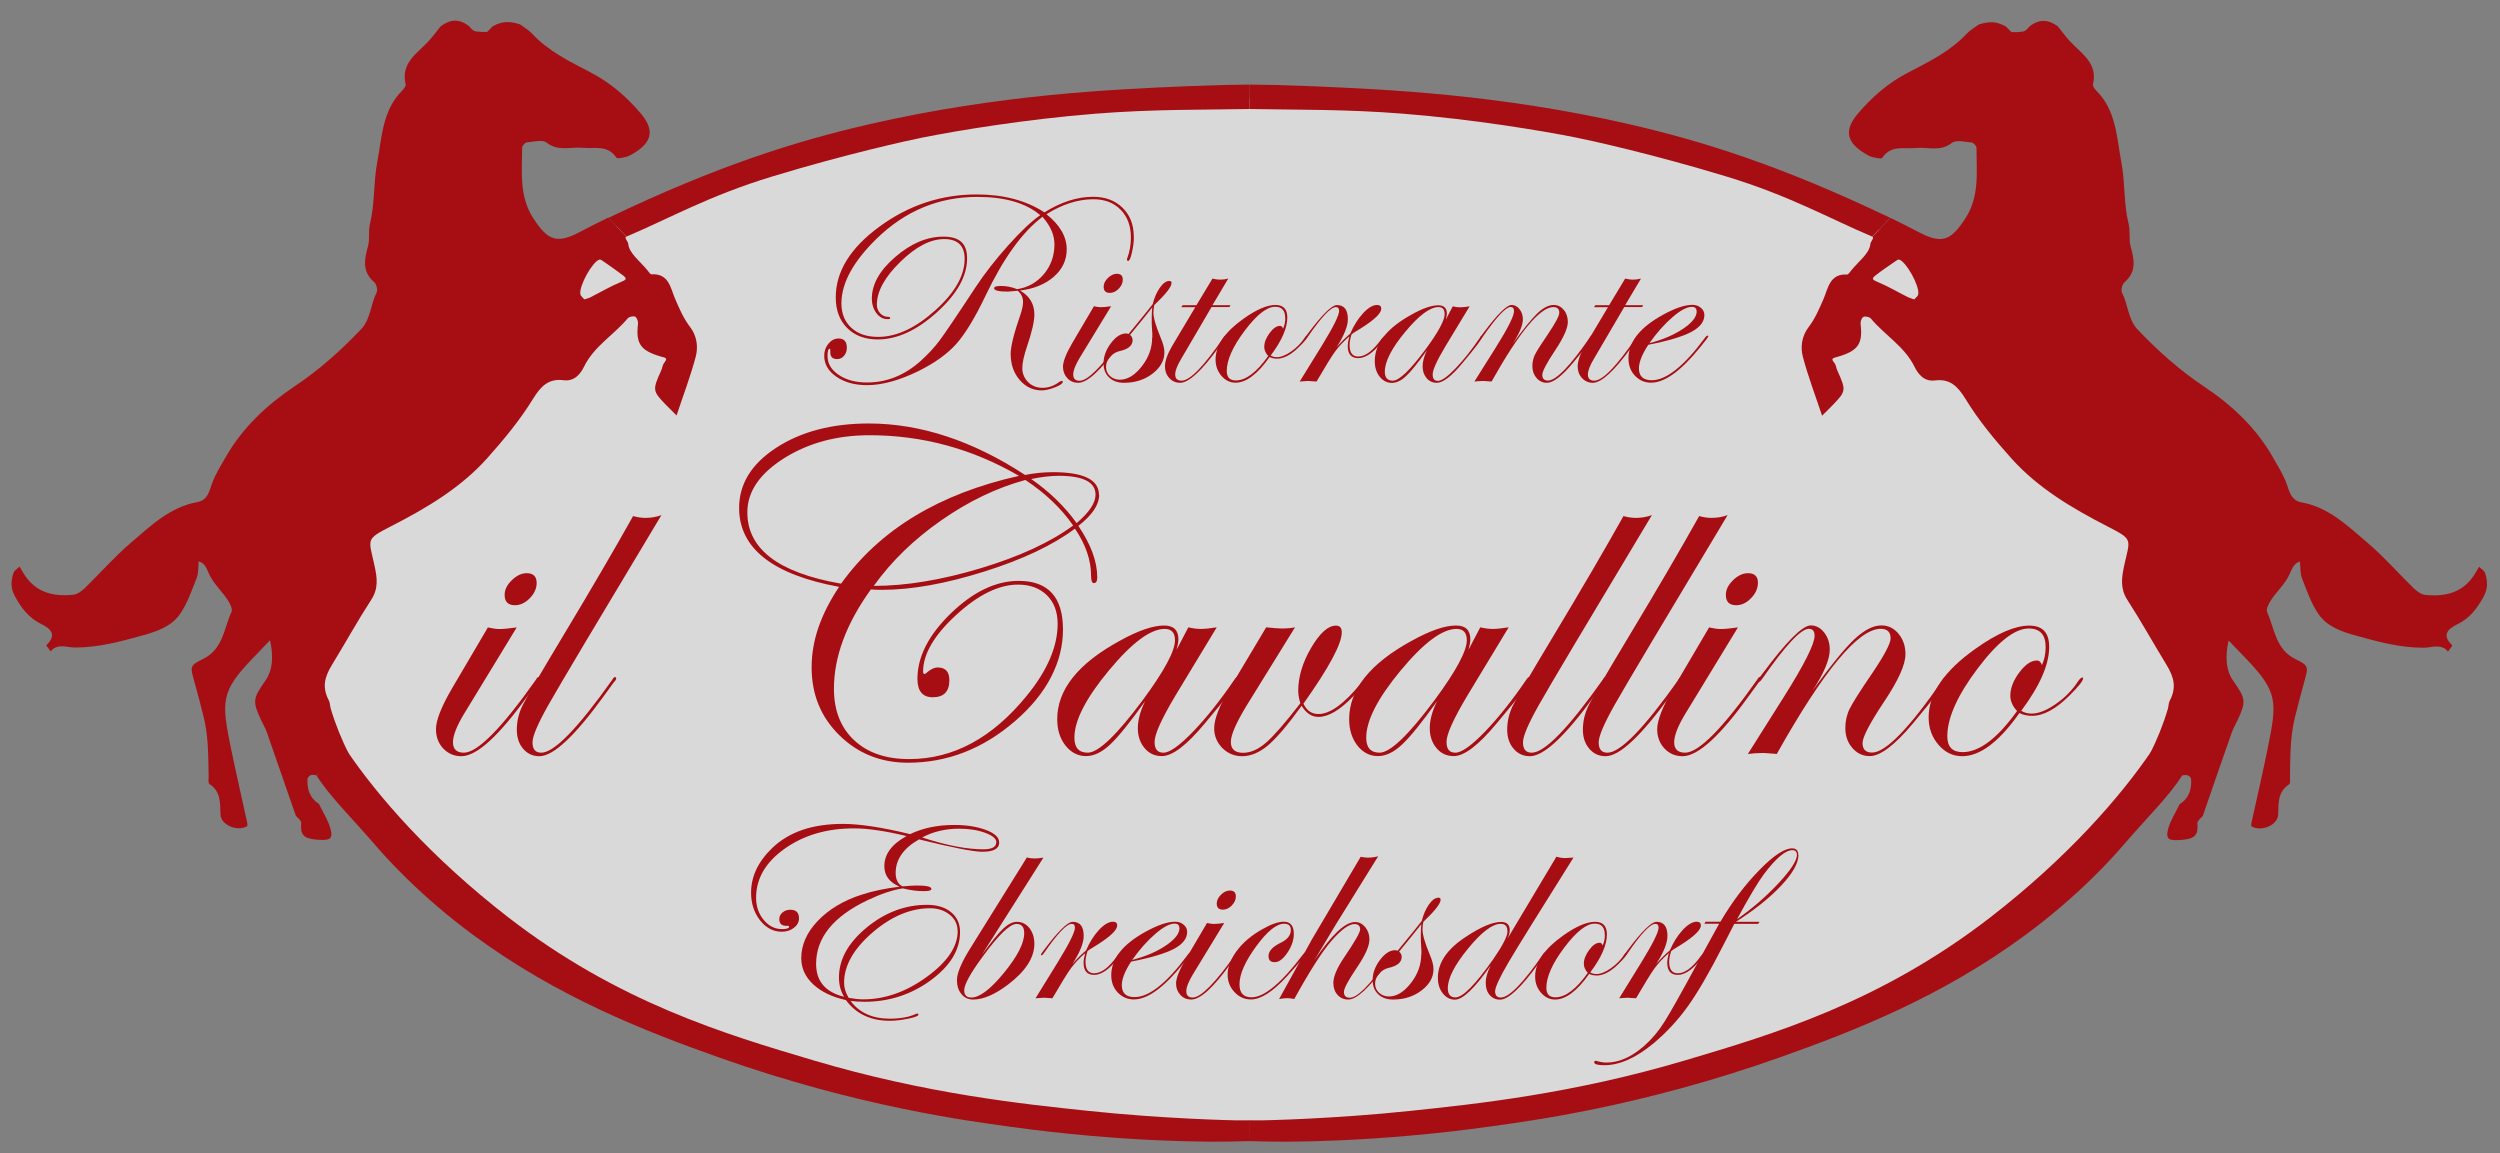 <?xml version="1.0" encoding="UTF-8"?><svg xmlns="http://www.w3.org/2000/svg" viewBox="0 0 234.13 108"><rect x="0" y="0" width="234.13" height="108" fill="#808080" stroke="none"/><defs><style>.cls-1{fill:#fff;opacity:.7;}.cls-2{fill:#a60e13;}</style></defs><g id="Background"><ellipse class="cls-1" cx="116.55" cy="57.64" rx="89.23" ry="48.45"/></g><g id="Ebene_2"><g><path class="cls-2" d="M117,10.22v-2.3c-1.57,.01-3.28,.05-6,.16-6.69,.29-17.36,.74-29.66,3.57-6.67,1.54-14.04,3.81-24.36,8.75l1.68,1.76c4.03-1.7,7.72-3.83,13.69-5.64,7.02-2.13,12.72-3.37,14.06-3.64,3.21-.64,9.61-1.71,16.16-2.23,5.34-.43,10.18-.36,14.43-.44"/><path class="cls-2" d="M117,106.87c-.25,.01-.53,0-.98,.02-2.26,.08-10.89,.12-21.79-1.42-3.3-.47-13.74-1.78-26.82-6.41-7.3-2.58-15.25-5.75-22.96-11.4-5.16-3.78-8.44-7.5-9.3-8.51-2.27-2.63-4.36-4.66-5.52-6.55l2.86-2.29c2.86,4.22,7.8,9.94,15.11,15.6,10.31,7.97,20.31,10.94,28.6,13.4,10.54,3.13,19.56,4.08,25.66,4.72,7.26,.77,13.79,.89,13.79,.89,.58,0,1.05,0,1.37,0v1.94Z"/><path class="cls-2" d="M32.67,70.63c.03,.06,.02,.03,.05,.09m-3.1,1.89s-.35-.08-.5-.02c-.14,.05-.31,.23-.32,.35-.05,.96,.2,1.8,1.07,2.35,.36,.75,.83,1.47,1.06,2.25,.33,1.12-.1,1.19-1.33,1.09-1.21-.1-1.48-.5-1.39-1.56,.02-.22-.33-.46-.51-.69-.91-2.61-1.81-5.22-2.72-7.83-.14-.39-.36-.75-.54-1.14-.8-1.74-.77-1.98,.44-3.71q.94-1.34,.41-3.74c-.61,.64-1.15,1.2-1.69,1.76-2.93,3.06-2.86,4-1.98,8.31,.48,2.33,1.02,4.65,1.52,6.97,.03,.12,.06,.34,0,.37-.88,.54-2.45-.09-2.49-1.08-.05-1.09,.06-2.15-1.03-2.86-.14-.09-.08-.5-.08-.76-.04-1.84-.01-3.65-.46-5.5-.26-1.06-.55-2.14-.84-3.2-.41-1.49-.56-1.61,.74-2.24,1.92-.92,1.98-2.86,2.7-4.43,.13-.28-.16-.83-.39-1.16-.53-.79-1.26-1.46-1.67-2.3-.26-.54-.37-1.07-1.01-1.27-.06,.52,0,1.08-.19,1.55-.46,1.17-.87,2.4-1.58,3.41-.8,1.14-2.18,1.62-3.49,1.98-2.07,.57-4.14,1.14-6.33,1.13-.75,0-1.63-.42-2.28,.36-.14-.2-.43-.55-.4-.58,.99-.95,.46-1.52-.48-1.98-1.14-.56-1.84-1.46-2.45-2.57-.45-.81-.39-1.48-.14-2.23,.08-.23,.37-.39,.56-.58,.11,.19,.22,.38,.33,.56,1.07,1.83,2.77,2.29,4.72,2.07,.38-.04,.79-.35,1.08-.63,1.43-1.39,2.74-2.9,4.25-4.19,1.87-1.6,3.68-3.38,6.27-3.85,.98-.17,1.13-1.07,1.37-1.73,.33-.9,.81-1.65,1.28-2.47,1.6-2.8,3.87-4.91,6.47-6.65,2.3-1.53,4.31-3.34,6.2-5.32,.92-.96,.9-2.34,1.47-3.46,.12-.23-.01-.78-.22-.96-1.14-.98-.94-2.1-.59-3.36,.19-.68,.01-1.4,.2-2.17,.45-1.85,.31-3.84,.67-5.72,.44-2.31,.47-4.8,2.29-6.65,.17-.18,.41-.47,.37-.64-.48-1.99,1.06-2.87,2.13-4.02,.41-.45,.77-.94,1.16-1.42,.88-.65,1.75-.73,2.67,.02,.45,.61,.72,.44,1.13,.52,.18,0,.36,0,.54,0,.18-.18,.36-.36,.54-.54,.88-.47,1.49-.49,2.52-.18,.31,.22,.86,.57,1.11,.84,1.55,1.68,3.56,2.65,5.54,3.68,1.82,.95,3.35,2.27,4.66,3.81,1.35,1.59,1.09,2.73-.7,3.79-.21,.13-.44,.25-.68,.31-.3,.07-.81,.19-.89,.06-.82-1.23-2.05-.81-3.17-.92-1.11-.11-2.27,.37-3.35-.48-.39-.31-1.23-.08-1.86-.03-.17,.02-.44,.32-.44,.49,0,2.26-.31,4.54,1.05,6.63,1.36,2.08,2.18,2.42,4.38,1.26,.87-.46,1.75-.9,2.63-1.33l1.68,1.76c-.19,.15,.17,.46,.2,.71,.07,.87,1.15,1.66,1.8,2.47,.11,.14,.26,.38,.38,.37,1.63-.1,1.78,1.31,2.2,2.28,.4,.94,.79,1.85,1.42,2.67,.62,.81,.76,1.84,.52,2.75-.49,1.85-1.18,3.65-1.8,5.52-.4-.4-.73-.72-1.04-1.04-1.21-1.26-1.22-1.36-.39-3.19,.1-.23,.12-.52,.27-.7,.38-.46,.12-.47-.28-.58-1.95-.56-2.39-1.23-2.17-3.07,.03-.22-.1-.58-.26-.67-.17-.09-.57,0-.7,.15-1.3,1.56-3.16,2.61-4.1,4.54-.3,.61-.86,1.39-1.89,1.26-1.4-.18-2.13,.52-2.88,1.74-1.22,1.99-2.73,3.81-4.29,5.56-2.51,2.8-5.7,4.68-9.02,6.38-2.43,1.25-2.08,1.16-1.54,3.67,.26,1.18,.38,2.16-.3,3.2-1.29,1.99-2.43,4.06-3.66,6.07-.76,1.23-.94,2.17-.31,3.38,.11,.22,.1,.5,.17,.74,.44,1.49,1.02,2.9,1.7,4.26l-3.05,1.98ZM54.73,28.04c.26-.09,.43-.12,.57-.2,.96-.49,1.88-1.03,2.87-1.44,.45-.19,.6-.28,.19-.6-.6-.46-1.23-.89-1.85-1.32-.11-.08-.27-.2-.37-.17-.65,.19-1.91,2.43-1.79,3.24,.03,.19,.27,.35,.38,.49Z"/></g><g><path class="cls-2" d="M117,10.22v-2.3c1.57,.01,3.28,.05,6,.16,6.69,.29,17.36,.74,29.66,3.57,6.67,1.54,14.04,3.81,24.36,8.75l-1.68,1.76c-4.03-1.7-7.72-3.83-13.69-5.64-7.02-2.13-12.72-3.37-14.06-3.64-3.21-.64-9.61-1.71-16.16-2.23-5.34-.43-10.18-.36-14.43-.44"/><path class="cls-2" d="M117,106.87c.25,.01,.53,0,.98,.02,2.26,.08,10.89,.12,21.79-1.42,3.3-.47,13.74-1.78,26.82-6.41,7.3-2.58,15.25-5.75,22.96-11.4,5.16-3.78,8.44-7.5,9.3-8.51,2.27-2.63,4.36-4.66,5.52-6.55l-2.86-2.29c-2.86,4.22-7.8,9.94-15.11,15.6-10.31,7.97-20.31,10.94-28.6,13.4-10.54,3.13-19.56,4.08-25.66,4.72-7.26,.77-13.79,.89-13.79,.89-.58,0-1.05,0-1.37,0v1.94Z"/><path class="cls-2" d="M201.28,70.72c.03-.06,.02-.03,.05-.09m0,0c.68-1.35,1.26-2.77,1.7-4.26,.07-.24,.05-.53,.17-.74,.63-1.21,.44-2.14-.31-3.38-1.23-2.01-2.38-4.09-3.66-6.07-.67-1.04-.55-2.02-.3-3.2,.55-2.51,.9-2.42-1.54-3.67-3.32-1.71-6.51-3.58-9.02-6.38-1.56-1.74-3.08-3.57-4.29-5.56-.75-1.22-1.48-1.92-2.88-1.74-1.03,.13-1.59-.65-1.89-1.26-.94-1.93-2.8-2.98-4.1-4.54-.13-.15-.54-.24-.7-.15-.17,.09-.29,.45-.26,.67,.22,1.84-.22,2.51-2.17,3.07-.41,.12-.67,.12-.28,.58,.15,.18,.16,.47,.27,.7,.83,1.83,.82,1.94-.39,3.19-.31,.33-.64,.64-1.04,1.04-.62-1.87-1.31-3.67-1.8-5.52-.24-.91-.1-1.93,.52-2.75,.63-.82,1.01-1.73,1.42-2.67,.42-.97,.57-2.38,2.2-2.28,.12,0,.27-.23,.38-.37,.65-.82,1.72-1.6,1.8-2.47,.02-.26,.39-.56,.2-.71l1.68-1.76c.88,.43,1.76,.87,2.63,1.33,2.2,1.15,3.02,.82,4.38-1.26,1.36-2.09,1.05-4.37,1.05-6.63,0-.17-.27-.48-.44-.49-.63-.06-1.47-.28-1.86,.03-1.08,.85-2.24,.37-3.35,.48-1.12,.11-2.36-.31-3.17,.92-.08,.13-.6,0-.89-.06-.24-.05-.47-.18-.68-.31-1.79-1.07-2.05-2.2-.7-3.79,1.31-1.54,2.84-2.87,4.66-3.81,1.98-1.03,3.99-2.01,5.54-3.68,.25-.27,.8-.62,1.11-.84,1.03-.32,1.64-.29,2.52,.18,.18,.18,.36,.36,.54,.54,.18,0,.36,0,.54,0,.41-.08,.68,.09,1.13-.52,.93-.75,1.8-.67,2.67-.02,.38,.47,.74,.97,1.16,1.42,1.07,1.15,2.61,2.03,2.13,4.02-.04,.18,.2,.47,.37,.64,1.82,1.85,1.85,4.34,2.29,6.65,.36,1.88,.21,3.87,.67,5.72,.19,.77,.01,1.5,.2,2.17,.35,1.26,.56,2.37-.59,3.36-.21,.18-.34,.72-.22,.96,.58,1.12,.56,2.5,1.47,3.46,1.89,1.98,3.91,3.79,6.2,5.32,2.61,1.74,4.88,3.85,6.47,6.65,.46,.81,.95,1.57,1.28,2.47,.24,.65,.39,1.55,1.37,1.73,2.58,.46,4.39,2.25,6.27,3.85,1.51,1.29,2.82,2.8,4.25,4.19,.3,.29,.7,.59,1.08,.63,1.95,.21,3.65-.24,4.72-2.07,.11-.19,.22-.38,.33-.56,.19,.19,.48,.35,.56,.58,.24,.74,.3,1.42-.14,2.23-.61,1.11-1.31,2.02-2.45,2.57-.94,.46-1.47,1.03-.48,1.98,.03,.03-.26,.38-.4,.58-.65-.78-1.53-.36-2.28-.36-2.19,.01-4.26-.56-6.33-1.13-1.32-.36-2.69-.84-3.49-1.98-.71-1.01-1.12-2.24-1.58-3.41-.18-.47-.13-1.03-.19-1.55-.63,.2-.75,.73-1.01,1.27-.4,.84-1.14,1.51-1.67,2.3-.23,.34-.51,.88-.39,1.16,.71,1.58,.78,3.51,2.7,4.43,1.29,.62,1.14,.74,.74,2.24-.29,1.06-.58,2.14-.84,3.2-.45,1.84-.43,3.66-.46,5.5,0,.26,.05,.68-.08,.76-1.09,.71-.98,1.77-1.03,2.86-.05,.99-1.61,1.61-2.49,1.08-.06-.03-.02-.25,0-.37,.51-2.32,1.05-4.64,1.52-6.97,.88-4.31,.95-5.25-1.98-8.31-.54-.56-1.08-1.12-1.69-1.76q-.53,2.41,.41,3.74c1.21,1.72,1.24,1.97,.44,3.71-.17,.38-.4,.74-.54,1.14-.92,2.61-1.82,5.22-2.72,7.83-.18,.23-.53,.48-.51,.69,.09,1.06-.19,1.46-1.39,1.56-1.23,.1-1.65,.04-1.33-1.09,.23-.79,.7-1.5,1.06-2.25,.88-.55,1.13-1.39,1.07-2.35,0-.13-.18-.3-.32-.35-.15-.06-.5,0-.5,.02l-3.05-1.98Zm-21.68-43.08c.12-.81-1.14-3.05-1.79-3.24-.1-.03-.26,.09-.37,.17-.62,.43-1.26,.85-1.85,1.32-.41,.32-.25,.41,.19,.6,.99,.41,1.91,.96,2.87,1.44,.15,.07,.31,.11,.57,.2,.12-.14,.35-.3,.38-.49Z"/></g></g><g id="Ebene_3"><g><path class="cls-2" d="M50.57,63.54s-.09,.16-.22,.35l-.93,1.28c-2.71,3.77-4.78,5.65-6.21,5.65-.68,0-1.24-.24-1.7-.72-.45-.48-.68-1.08-.68-1.81,0-.83,.5-2.1,1.49-3.8l3.37-5.73c.45,.1,.8,.15,1.06,.15,.39,0,.94-.05,1.64-.15l-4.91,8.06c-.71,1.17-1.06,2.07-1.06,2.7s.34,.97,1.02,.97c1.28,0,3.54-2.29,6.77-6.86,.07-.14,.14-.22,.22-.22,.09,0,.13,.04,.13,.13Zm-.31-8.94c0,.5-.21,.98-.64,1.42-.43,.44-.89,.66-1.39,.66-.65,0-.97-.32-.97-.97,0-.48,.22-.93,.67-1.37,.45-.44,.92-.66,1.4-.66,.62,0,.93,.31,.93,.93Z"/><path class="cls-2" d="M61.95,48.23c-6.05,10.07-9.58,16-10.58,17.77s-1.5,2.95-1.5,3.52c0,.65,.27,.97,.82,.97,1.21,0,3.43-2.29,6.67-6.86,.07-.14,.16-.22,.26-.22,.06,.01,.09,.06,.09,.13,0,.09-.07,.2-.22,.35l-.93,1.28c-2.73,3.77-4.74,5.65-6.04,5.65-.62,0-1.13-.23-1.53-.7-.4-.47-.59-1.06-.59-1.78,0-.79,.18-1.56,.55-2.3,.37-.74,1.62-2.89,3.75-6.43,2.61-4.34,4.81-8.1,6.59-11.28,.43,.12,.81,.17,1.15,.17,.55,0,1.05-.09,1.51-.26Z"/><path class="cls-2" d="M102.94,46.33c0,.94-.65,1.91-1.95,2.92,1.18,1.74,1.77,3.35,1.77,4.82,0,.36-.11,.54-.32,.54-.17,0-.26-.24-.26-.71,0-1.44-.5-2.9-1.51-4.39-2.09,1.56-4.93,2.9-8.53,4.03-3.6,1.13-6.78,1.7-9.56,1.7-.39,0-.73-.01-1.02-.04-2.31,3.21-3.46,6.31-3.46,9.3,0,2.03,.63,3.64,1.89,4.82,1.26,1.18,2.98,1.77,5.16,1.77,4.11,0,7.77-1.97,10.98-5.9,1.95-2.38,2.92-4.63,2.92-6.77,0-1.12-.34-2.02-1.01-2.68-.68-.66-1.58-.99-2.7-.99-1.8,0-3.73,.95-5.79,2.84-2.06,1.89-3.1,3.66-3.1,5.31,0,.14,.04,.22,.13,.22,.07-.01,.13-.04,.17-.09,.39-.35,.74-.52,1.07-.52,.73,0,1.09,.4,1.09,1.19,0,1.07-.52,1.6-1.56,1.6-.95,0-1.43-.58-1.43-1.73,0-2.06,1.04-4.1,3.13-6.13,2.09-2.02,4.21-3.04,6.35-3.04,2.77,0,4.15,1.52,4.15,4.56s-1.5,6.01-4.51,8.59c-3,2.59-6.34,3.88-10,3.88-2.55,0-4.69-.86-6.43-2.57-1.74-1.71-2.6-3.83-2.6-6.36s.86-4.96,2.57-7.54c-6.24-1.15-9.36-3.62-9.36-7.39,0-2.25,1.16-4.13,3.48-5.64,2.32-1.51,5.21-2.27,8.67-2.27,4.83,0,9.71,1.61,14.63,4.82,.85-.17,1.72-.26,2.62-.26,2.87,0,4.3,.71,4.3,2.12Zm-7.52-1.77c-4.38-2.54-9.04-3.8-13.99-3.8-3.06,0-5.72,.72-8.01,2.16-2.28,1.44-3.43,3.13-3.43,5.06,0,3.44,2.93,5.67,8.78,6.68,3.63-5.06,9.18-8.42,16.64-10.09Zm5.08,4.65c-1.11-1.6-2.6-3.02-4.47-4.26-2.69,.73-5.33,2-7.89,3.79-2.57,1.79-4.67,3.84-6.31,6.13,3.01,0,6.34-.55,10-1.65,3.65-1.1,6.55-2.44,8.68-4.01Zm2.1-2.88c0-1.18-1.15-1.77-3.46-1.77-.72,0-1.58,.1-2.57,.3,1.71,1.18,3.13,2.56,4.26,4.13,1.18-1.01,1.77-1.89,1.77-2.66Z"/><path class="cls-2" d="M116,63.54c0,.3-1.05,1.7-3.16,4.2-1.7,2.05-3.04,3.07-4.03,3.07-.66,0-1.21-.25-1.62-.75-.42-.5-.63-1.12-.63-1.87s.23-1.62,.69-2.53c-1.44,2.02-2.54,3.38-3.31,4.09-.76,.71-1.51,1.06-2.23,1.06-.76,0-1.4-.33-1.92-.98-.52-.66-.78-1.48-.78-2.47,0-2.77,1.95-5.22,5.86-7.35,1.71-.95,3.1-1.43,4.15-1.43,.89,0,1.34,.43,1.34,1.3,0,.25-.06,.57-.17,.97l1.1-2.1c.43,.1,.81,.15,1.15,.15,.39,0,.89-.05,1.51-.15l-3.83,6.33c-1.33,2.22-1.99,3.68-1.99,4.39s.28,1.02,.84,1.02,1.5-.66,2.77-1.98c1.27-1.32,2.56-2.95,3.88-4.88,.09-.14,.17-.22,.24-.22,.09,0,.13,.04,.13,.13Zm-5.96-3.58c0-.71-.32-1.06-.97-1.06-1.33,0-3.07,1.3-5.22,3.89s-3.23,4.69-3.23,6.29c0,.94,.42,1.41,1.25,1.41,.99,0,2.72-1.65,5.17-4.95,2-2.71,3-4.57,3-5.58Z"/><path class="cls-2" d="M128.13,63.5c0,.17-.46,.73-1.36,1.67-1.26,1.32-2.35,1.97-3.29,1.97-.64,0-1.16-.35-1.58-1.04-1.28,1.77-2.33,3-3.13,3.69-.81,.68-1.62,1.03-2.44,1.03-.73,0-1.35-.26-1.86-.77-.5-.51-.76-1.13-.76-1.85,0-.85,.48-2.09,1.45-3.72l3.42-5.73c.71,.07,1.18,.11,1.43,.11,.53,0,.96-.04,1.27-.11l-4.52,7.31c-1,1.64-1.49,2.78-1.49,3.42,0,.68,.38,1.02,1.15,1.02,.71,0,1.43-.32,2.17-.97s1.8-1.87,3.19-3.67c-.13-.43-.2-.81-.2-1.15,0-1.31,.4-2.66,1.21-4.04,.81-1.38,1.58-2.08,2.33-2.08,.36,0,.54,.21,.54,.63,0,1.08-1.2,3.31-3.59,6.68,.3,.65,.77,.97,1.41,.97,1.1,0,2.43-.98,4.01-2.93,.29-.35,.48-.52,.56-.52,.06,0,.09,.03,.09,.09Z"/><path class="cls-2" d="M143.33,63.54c0,.3-1.05,1.7-3.16,4.2-1.7,2.05-3.04,3.07-4.02,3.07-.66,0-1.21-.25-1.62-.75-.42-.5-.63-1.12-.63-1.87s.23-1.62,.69-2.53c-1.44,2.02-2.54,3.38-3.31,4.09-.76,.71-1.51,1.06-2.23,1.06-.76,0-1.41-.33-1.92-.98s-.78-1.48-.78-2.47c0-2.77,1.95-5.22,5.86-7.35,1.71-.95,3.1-1.43,4.15-1.43,.89,0,1.34,.43,1.34,1.3,0,.25-.06,.57-.17,.97l1.1-2.1c.43,.1,.81,.15,1.15,.15,.39,0,.89-.05,1.51-.15l-3.83,6.33c-1.33,2.22-1.99,3.68-1.99,4.39s.28,1.02,.84,1.02,1.5-.66,2.77-1.98c1.27-1.32,2.56-2.95,3.88-4.88,.09-.14,.17-.22,.24-.22,.09,0,.13,.04,.13,.13Zm-5.96-3.58c0-.71-.32-1.06-.97-1.06-1.33,0-3.07,1.3-5.22,3.89s-3.23,4.69-3.23,6.29c0,.94,.42,1.41,1.25,1.41,.99,0,2.72-1.65,5.17-4.95,2-2.71,3-4.57,3-5.58Z"/><path class="cls-2" d="M154.71,48.23c-6.05,10.07-9.58,16-10.58,17.77-1,1.77-1.5,2.95-1.5,3.52,0,.65,.27,.97,.82,.97,1.21,0,3.43-2.29,6.67-6.86,.07-.14,.16-.22,.26-.22,.06,.01,.09,.06,.09,.13,0,.09-.07,.2-.22,.35l-.93,1.28c-2.73,3.77-4.74,5.65-6.04,5.65-.62,0-1.13-.23-1.53-.7-.4-.47-.6-1.06-.6-1.78,0-.79,.18-1.56,.55-2.3,.37-.74,1.62-2.89,3.75-6.43,2.61-4.34,4.81-8.1,6.59-11.28,.43,.12,.81,.17,1.15,.17,.55,0,1.05-.09,1.51-.26Z"/><path class="cls-2" d="M161.8,48.23c-6.05,10.07-9.58,16-10.58,17.77-1,1.77-1.5,2.95-1.5,3.52,0,.65,.27,.97,.82,.97,1.21,0,3.43-2.29,6.67-6.86,.07-.14,.16-.22,.26-.22,.06,.01,.09,.06,.09,.13,0,.09-.07,.2-.22,.35l-.93,1.28c-2.73,3.77-4.74,5.65-6.04,5.65-.62,0-1.13-.23-1.53-.7-.4-.47-.6-1.06-.6-1.78,0-.79,.18-1.56,.55-2.3,.37-.74,1.62-2.89,3.75-6.43,2.61-4.34,4.81-8.1,6.59-11.28,.43,.12,.81,.17,1.15,.17,.55,0,1.05-.09,1.51-.26Z"/><path class="cls-2" d="M164.94,63.54s-.09,.16-.22,.35l-.93,1.28c-2.71,3.77-4.78,5.65-6.21,5.65-.68,0-1.24-.24-1.7-.72-.45-.48-.68-1.08-.68-1.81,0-.83,.5-2.1,1.49-3.8l3.37-5.73c.45,.1,.8,.15,1.06,.15,.39,0,.94-.05,1.64-.15l-4.91,8.06c-.71,1.17-1.06,2.07-1.06,2.7s.34,.97,1.02,.97c1.28,0,3.54-2.29,6.77-6.86,.07-.14,.14-.22,.22-.22,.09,0,.13,.04,.13,.13Zm-.31-8.94c0,.5-.21,.98-.64,1.42-.42,.44-.89,.66-1.39,.66-.65,0-.97-.32-.97-.97,0-.48,.22-.93,.67-1.37,.45-.44,.92-.66,1.41-.66,.62,0,.93,.31,.93,.93Z"/><path class="cls-2" d="M182.3,63.54c0,.3-1.05,1.7-3.14,4.2-1.72,2.05-3.07,3.07-4.05,3.07-.65,0-1.19-.25-1.63-.76-.44-.5-.66-1.12-.66-1.86,0-.65,.13-1.25,.4-1.8s.96-1.65,2.09-3.3c1.17-1.73,1.75-2.83,1.75-3.31,0-.59-.31-.89-.93-.89-2.1,0-5.35,3.91-9.73,11.72-.71-.06-1.13-.09-1.28-.09-.5,0-.98,.03-1.43,.09l3.37-5.34c1.92-3.05,2.88-4.96,2.88-5.73,0-.43-.18-.65-.54-.65-.74,0-2.19,1.55-4.35,4.66-.13,.19-.23,.29-.3,.3-.07,0-.12-.04-.13-.13,.01-.07,.04-.13,.09-.17l.41-.54c2.21-2.96,3.69-4.44,4.46-4.44,.49,0,.91,.22,1.26,.67,.35,.45,.52,.98,.52,1.6,0,.92-.54,2.21-1.62,3.85,1.7-2.35,3.01-3.96,3.92-4.82,.92-.86,1.76-1.3,2.54-1.3,.63,0,1.17,.26,1.6,.78,.43,.52,.65,1.16,.65,1.92,0,.97-.66,2.44-1.99,4.43-1.35,2.03-2.03,3.33-2.03,3.89,0,.59,.3,.89,.89,.89,1.28,0,3.5-2.29,6.65-6.86,.07-.14,.14-.22,.22-.22,.09,0,.13,.04,.13,.13Z"/><path class="cls-2" d="M195.09,63.52c0,.23-.42,.77-1.28,1.62-1.27,1.26-2.44,1.9-3.5,1.9-.45,0-.84-.09-1.19-.26-1.9,2.7-3.69,4.04-5.36,4.04-.87,0-1.61-.36-2.22-1.07-.61-.71-.92-1.57-.92-2.56,0-2.22,1.46-4.36,4.37-6.42,2.05-1.46,3.73-2.18,5.06-2.18,1.24,0,1.86,.66,1.86,1.99,0,1.66-.87,3.65-2.62,5.99,.29,.17,.61,.26,.97,.26,.65,0,1.41-.3,2.27-.9,.87-.6,1.58-1.33,2.12-2.18,.16-.2,.28-.3,.35-.3,.06,0,.09,.03,.09,.09Zm-3.51-2.91c0-1.17-.53-1.75-1.58-1.75-1.31,0-2.91,1.25-4.8,3.76-1.89,2.51-2.83,4.62-2.83,6.33,0,.99,.47,1.49,1.43,1.49,1.56,0,3.26-1.28,5.1-3.85-.42-.46-.63-.94-.63-1.43,0-.71,.28-1.43,.84-2.18,.56-.75,1.11-1.12,1.64-1.12,.23,0,.39,.14,.48,.43,.23-.5,.35-1.07,.35-1.69Z"/></g><g><path class="cls-2" d="M106.19,22.17c0,.45-.06,.93-.18,1.46-.12,.53-.23,.8-.34,.8-.09,0-.13-.04-.13-.13,0-.03,0-.06,.03-.12,.23-.6,.34-1.25,.34-1.94,0-1.08-.32-1.95-.96-2.6s-1.49-.98-2.55-.98c-1.45,0-2.91,.47-4.4,1.4,1.27,1.01,1.9,2.11,1.9,3.29,0,1-.4,1.86-1.2,2.56s-1.86,1.14-3.17,1.3c.89,.51,1.34,1.26,1.34,2.24,0,.65-.23,1.64-.68,2.97-.3,.88-.45,1.56-.45,2.06s.19,.95,.55,1.31,.82,.53,1.35,.53,1.07-.18,1.56-.55c.11-.07,.19-.1,.23-.1,.07,0,.1,.03,.1,.1,0,.14-.24,.31-.72,.5-.48,.19-.9,.29-1.25,.29-.82,0-1.51-.33-2.07-.98-.56-.66-.84-1.47-.84-2.44,0-.7,.31-1.94,.93-3.72,.15-.45,.23-.84,.23-1.16,0-.4-.17-.75-.5-1.03-.55,.05-.86,.08-.94,.08-.85,0-1.27-.11-1.27-.32,0-.14,.21-.21,.64-.21,.51,0,1.01,.1,1.52,.3,1.02-.16,1.86-.64,2.51-1.42s.98-1.71,.98-2.77c0-.84-.33-1.64-.98-2.42l-.13-.17c-1.88,1.41-3.65,3.86-5.32,7.35-1.01,2.12-1.94,3.64-2.78,4.58-.84,.93-2.02,1.78-3.54,2.53-1.79,.87-3.39,1.31-4.8,1.31-1.15,0-2.1-.26-2.87-.79s-1.14-1.18-1.14-1.97c0-.44,.13-.81,.4-1.13s.58-.48,.94-.48c.52,0,.78,.29,.78,.87,0,.29-.09,.54-.26,.75-.18,.21-.39,.31-.65,.31-.45,0-.66-.23-.64-.69,0-.19,0-.28-.05-.28-.14,0-.21,.23-.21,.68,0,.71,.35,1.3,1.05,1.77,.7,.47,1.58,.71,2.64,.71,1.88,0,3.58-.69,5.1-2.08,.67-.61,1.24-1.23,1.71-1.86,.51-.69,1.64-2.35,3.37-4.99,.86-1.3,1.88-2.61,3.06-3.92,1.17-1.31,2.17-2.25,2.99-2.82-1.34-1.14-3.3-1.71-5.89-1.71-3.62,0-6.76,1.31-9.44,3.92-2.19,2.14-3.29,4.16-3.29,6.05,0,.96,.31,1.72,.93,2.29,.62,.57,1.45,.85,2.51,.85,1.72,0,3.5-.83,5.34-2.48,1.84-1.65,2.76-3.26,2.76-4.82,0-1.24-.64-1.86-1.92-1.86s-2.65,.71-4.11,2.14c-1.46,1.43-2.19,2.76-2.19,4.01,0,.31,.1,.57,.31,.8,.21,.22,.45,.33,.72,.33,.15,0,.22,.04,.22,.12,0,.07-.08,.1-.25,.1-.41,0-.76-.19-1.04-.56-.28-.37-.43-.83-.43-1.37,0-1.34,.73-2.64,2.2-3.9,1.47-1.27,2.97-1.9,4.51-1.9s2.21,.68,2.21,2.04c0,1.66-.94,3.34-2.82,5.04-1.88,1.7-3.73,2.55-5.55,2.55-1.19,0-2.15-.36-2.86-1.07-.72-.72-1.07-1.67-1.07-2.87,0-2.43,1.37-4.64,4.11-6.64,2.74-2,5.77-3,9.08-3,2.52,0,4.64,.56,6.35,1.68,1.57-.98,3.08-1.46,4.55-1.46,1.15,0,2.07,.34,2.77,1.03,.7,.69,1.05,1.59,1.05,2.71Z"/><path class="cls-2" d="M105.34,31.52s-.05,.09-.13,.21l-.55,.76c-1.61,2.24-2.84,3.36-3.69,3.36-.4,0-.74-.14-1.01-.43-.27-.29-.41-.65-.41-1.07,0-.5,.3-1.25,.89-2.26l2.01-3.41c.27,.06,.48,.09,.63,.09,.23,0,.56-.03,.98-.09l-2.92,4.79c-.42,.69-.63,1.23-.63,1.61s.2,.58,.6,.58c.76,0,2.11-1.36,4.03-4.08,.04-.09,.09-.13,.13-.13,.05,0,.08,.03,.08,.08Zm-.19-5.32c0,.3-.13,.58-.38,.84-.25,.26-.53,.39-.83,.39-.39,0-.58-.19-.58-.58,0-.28,.13-.56,.4-.82s.54-.39,.84-.39c.37,0,.55,.18,.55,.55Z"/><path class="cls-2" d="M109.71,26.53c0,.34-.54,1.02-1.61,2.04-.05,.27-.08,.5-.08,.69,0,.5,.23,1.29,.68,2.37,.23,.54,.35,.99,.35,1.36,0,.77-.38,1.44-1.12,2.01s-1.64,.85-2.67,.85c-.58,0-1.05-.17-1.39-.5-.35-.33-.52-.77-.52-1.33,0-.64,.23-1.27,.69-1.88,.46-.61,.93-.91,1.42-.91,.09,0,.16,.02,.23,.05l1.03-1.26c.31-.37,.72-.88,1.23-1.53,.15-.6,.37-1.11,.67-1.54,.3-.43,.6-.64,.89-.64,.14,0,.21,.07,.21,.22Zm-1.79,5.07c0-.26,0-.51-.03-.76s-.03-.61-.03-1.09c0-.39,.02-.71,.05-.96-.48,.61-1.17,1.47-2.08,2.57,.16,.14,.24,.3,.24,.5,0,.51-.42,.85-1.25,1.03-.33,.08-.62,.26-.87,.55-.24,.29-.37,.59-.37,.91,0,.34,.12,.63,.37,.86,.25,.23,.56,.35,.93,.35,.72,0,1.4-.42,2.05-1.25s.97-1.73,.97-2.69Z"/><path class="cls-2" d="M115.24,28.57l-.1,.19h-1.68l-2.87,4.9c-.35,.59-.53,1.06-.53,1.41,0,.39,.2,.58,.6,.58,.78,0,2.1-1.36,3.95-4.08,.06-.09,.11-.13,.15-.13,.05,0,.08,.03,.08,.08,0,.03-.05,.09-.13,.21l-.55,.76c-1.61,2.24-2.83,3.36-3.64,3.36-.4,0-.74-.15-1.01-.44-.27-.29-.41-.66-.41-1.09,0-.51,.23-1.16,.68-1.93l2.16-3.62h-1.31l.13-.19h1.29l1.5-2.49c.26,.07,.5,.1,.73,.1s.49-.03,.75-.1l-1.48,2.49h1.68Z"/><path class="cls-2" d="M122.45,31.5c0,.14-.25,.46-.76,.96-.75,.75-1.45,1.13-2.08,1.13-.27,0-.5-.05-.71-.15-1.13,1.6-2.19,2.4-3.19,2.4-.51,0-.95-.21-1.32-.64-.36-.42-.55-.93-.55-1.52,0-1.32,.87-2.59,2.6-3.82,1.22-.87,2.22-1.3,3.01-1.3,.74,0,1.11,.39,1.11,1.18,0,.99-.52,2.17-1.56,3.56,.17,.1,.36,.15,.58,.15,.39,0,.84-.18,1.35-.54s.94-.79,1.26-1.29c.09-.12,.16-.18,.21-.18,.03,0,.05,.02,.05,.05Zm-2.09-1.73c0-.69-.31-1.04-.94-1.04-.78,0-1.73,.75-2.85,2.24s-1.68,2.75-1.68,3.77c0,.59,.28,.89,.85,.89,.93,0,1.94-.76,3.03-2.29-.25-.27-.37-.56-.37-.85,0-.42,.17-.85,.5-1.3,.33-.45,.66-.67,.98-.67,.14,0,.23,.09,.28,.26,.14-.3,.21-.63,.21-1Z"/><path class="cls-2" d="M129.81,31.52c0,.07-.26,.38-.77,.94-.65,.72-1.27,1.08-1.84,1.08-.65,0-.98-.38-.98-1.13,0-.24,.05-.54,.15-.91-.54,.47-.98,.94-1.32,1.4-.34,.46-.92,1.41-1.75,2.83-.46-.03-.72-.05-.8-.05-.04,0-.3,.02-.78,.05l2.11-3.42c1.05-1.71,1.58-2.78,1.58-3.19,0-.24-.1-.36-.3-.36-.48,0-1.35,.92-2.62,2.77-.08,.12-.15,.18-.21,.18-.03,0-.05-.03-.05-.08,0-.04,.03-.08,.05-.1l.23-.32c1.32-1.76,2.22-2.64,2.69-2.64,.69,0,1.03,.44,1.03,1.32,0,.66-.35,1.53-1.05,2.62,.45-.51,.87-.93,1.27-1.26,.33-.76,.73-1.4,1.21-1.92s.92-.77,1.3-.77c.27,0,.4,.12,.4,.35,0,.41-.6,1-1.79,1.76-.19,.12-.47,.3-.85,.53l-.15,.13c-.12,.39-.18,.72-.18,.98,0,.72,.27,1.08,.81,1.08,.67,0,1.4-.55,2.19-1.66,.17-.19,.28-.28,.32-.28,.05,0,.08,.03,.08,.08Z"/><path class="cls-2" d="M138.83,31.52c0,.18-.63,1.01-1.88,2.5-1.01,1.22-1.81,1.83-2.39,1.83-.39,0-.72-.15-.96-.44-.25-.3-.37-.67-.37-1.11s.14-.96,.41-1.5c-.86,1.2-1.51,2.01-1.97,2.43-.45,.42-.89,.63-1.32,.63-.45,0-.83-.2-1.14-.58-.31-.39-.46-.88-.46-1.47,0-1.65,1.16-3.1,3.48-4.37,1.02-.57,1.84-.85,2.47-.85,.53,0,.8,.26,.8,.77,0,.15-.03,.34-.1,.58l.65-1.25c.26,.06,.48,.09,.68,.09,.23,0,.53-.03,.9-.09l-2.28,3.77c-.79,1.32-1.18,2.19-1.18,2.61s.17,.6,.5,.6,.89-.39,1.65-1.18,1.52-1.75,2.3-2.9c.05-.09,.1-.13,.14-.13,.05,0,.08,.03,.08,.08Zm-3.54-2.13c0-.42-.19-.63-.58-.63-.79,0-1.82,.77-3.1,2.31s-1.92,2.79-1.92,3.74c0,.56,.25,.84,.75,.84,.59,0,1.62-.98,3.07-2.94,1.19-1.61,1.79-2.72,1.79-3.32Z"/><path class="cls-2" d="M149.15,31.52c0,.18-.62,1.01-1.87,2.5-1.02,1.22-1.82,1.83-2.41,1.83-.39,0-.71-.15-.97-.45s-.39-.67-.39-1.11c0-.39,.08-.74,.24-1.07,.16-.33,.57-.98,1.24-1.96,.69-1.03,1.04-1.68,1.04-1.97,0-.35-.18-.53-.55-.53-1.25,0-3.18,2.32-5.79,6.97-.42-.03-.67-.05-.76-.05-.3,0-.58,.02-.85,.05l2-3.18c1.14-1.82,1.71-2.95,1.71-3.41,0-.26-.11-.39-.32-.39-.44,0-1.3,.92-2.59,2.77-.08,.11-.14,.17-.18,.18-.04,0-.07-.03-.08-.08,0-.04,.03-.08,.05-.1l.24-.32c1.31-1.76,2.2-2.64,2.65-2.64,.29,0,.54,.13,.75,.4,.21,.27,.31,.58,.31,.95,0,.55-.32,1.31-.96,2.29,1.01-1.4,1.79-2.35,2.33-2.87,.54-.51,1.05-.77,1.51-.77,.38,0,.69,.15,.95,.46,.26,.31,.38,.69,.38,1.14,0,.57-.39,1.45-1.18,2.64-.81,1.21-1.21,1.98-1.21,2.31,0,.35,.18,.53,.53,.53,.76,0,2.08-1.36,3.95-4.08,.04-.09,.09-.13,.13-.13,.05,0,.08,.03,.08,.08Z"/><path class="cls-2" d="M153.89,28.57l-.1,.19h-1.68l-2.87,4.9c-.35,.59-.53,1.06-.53,1.41,0,.39,.2,.58,.6,.58,.78,0,2.1-1.36,3.95-4.08,.06-.09,.11-.13,.15-.13,.05,0,.08,.03,.08,.08,0,.03-.05,.09-.13,.21l-.55,.76c-1.61,2.24-2.83,3.36-3.64,3.36-.4,0-.74-.15-1.01-.44-.27-.29-.41-.66-.41-1.09,0-.51,.23-1.16,.68-1.93l2.16-3.62h-1.31l.13-.19h1.29l1.5-2.49c.26,.07,.5,.1,.73,.1s.49-.03,.75-.1l-1.48,2.49h1.68Z"/><path class="cls-2" d="M159.98,31.53s-.08,.14-.23,.33l-.55,.69c-1.78,2.19-3.3,3.29-4.57,3.29-.6,0-1.1-.22-1.51-.65-.41-.43-.61-.97-.61-1.63,0-1.54,1.08-2.9,3.23-4.08,1.13-.62,2.05-.93,2.76-.93,.31,0,.57,.09,.79,.28,.22,.18,.33,.41,.33,.67,0,.62-.4,1.14-1.21,1.58-.81,.43-2.15,.84-4.04,1.21-.58,.88-.88,1.62-.88,2.21,0,.74,.4,1.11,1.2,1.11,1.36,0,3.02-1.32,4.98-3.97,.1-.14,.19-.21,.26-.21,.03,0,.05,.03,.05,.08Zm-1.09-2.38c0-.27-.15-.41-.45-.41-.45,0-1.05,.31-1.79,.95-.74,.63-1.47,1.45-2.18,2.45,1.23-.32,2.28-.77,3.14-1.34,.86-.58,1.29-1.12,1.29-1.64Z"/></g><g><path class="cls-2" d="M93.58,78.91c0,.57-.53,.86-1.58,.86-.83,0-2.81-.39-5.93-1.16-1.46,.83-2.19,1.88-2.19,3.14,0,.61,.21,1.03,.63,1.26,.61-.05,1.07-.08,1.38-.08,.89,0,1.34,.11,1.34,.32,0,.14-.24,.21-.71,.21-.6,0-1.25-.08-1.96-.26-.95,.14-2.06,.51-3.32,1.11-3.21,1.53-4.81,3.52-4.81,5.96,0,1.62,.87,2.65,2.62,3.08-.32-.52-.48-1.13-.48-1.81,0-1.69,.86-3.24,2.59-4.67,1.72-1.42,3.61-2.13,5.66-2.13,.94,0,1.69,.23,2.25,.69s.84,1.08,.84,1.86c0,1.67-.92,3.18-2.75,4.52s-3.9,2.01-6.2,2.01c-.46,0-.9-.03-1.3-.08,.82,1.11,2.05,1.66,3.67,1.66,1,0,1.83-.15,2.46-.45l.15-.03c.05,.02,.08,.05,.08,.1,0,.12-.32,.25-.95,.38-.64,.13-1.21,.2-1.74,.2-1.79,0-3.16-.65-4.11-1.94-1.31-.29-2.33-.79-3.07-1.48-.74-.7-1.11-1.51-1.11-2.44,0-1.24,.51-2.41,1.54-3.49,1.03-1.08,2.4-1.91,4.11-2.46,1.04-.34,2.22-.59,3.56-.75-.95-.4-1.43-1.04-1.43-1.92,0-1.12,.69-2.06,2.08-2.82-1.99-.48-3.63-.72-4.92-.72-2.54,0-4.7,.63-6.49,1.9-1.79,1.27-2.68,2.8-2.68,4.6,0,.81,.24,1.5,.71,2.07,.47,.57,1.04,.86,1.7,.86,.45,0,.68-.07,.68-.22,0-.08-.08-.1-.24-.08-.45,0-.68-.21-.68-.63,0-.24,.1-.45,.3-.62,.2-.17,.44-.26,.73-.26,.55,0,.82,.27,.82,.8,0,.35-.16,.65-.47,.89s-.69,.37-1.14,.37c-.8,0-1.48-.36-2.04-1.07-.56-.72-.84-1.58-.84-2.59,0-1.52,.66-2.91,1.98-4.18,1.57-1.51,3.77-2.26,6.61-2.26,1.58,0,3.68,.32,6.3,.96,1.18-.57,2.56-.86,4.13-.86,1.17,0,2.16,.16,2.98,.47s1.23,.69,1.23,1.14Zm-3.9,8.29c0-.62-.24-1.13-.73-1.53-.49-.4-1.11-.61-1.85-.61-1.84,0-3.65,.77-5.41,2.29-1.76,1.53-2.64,3.09-2.64,4.69,0,.46,.14,.93,.43,1.41,.5,.09,.96,.14,1.38,.14,2.02,0,4-.7,5.93-2.1s2.9-2.83,2.9-4.3Zm3.63-8.32c0-.33-.35-.63-1.06-.89-.71-.26-1.52-.38-2.44-.38-1.26,0-2.41,.27-3.45,.82,2.27,.74,4.18,1.11,5.73,1.11,.81,0,1.21-.22,1.21-.66Z"/><path class="cls-2" d="M97.71,80.33l-5.77,9.11c.9-1.23,1.57-2.06,2.02-2.48s.87-.63,1.27-.63c.48,0,.87,.2,1.18,.59,.3,.39,.46,.88,.46,1.47,0,1.29-.82,2.57-2.47,3.82-1.23,.93-2.31,1.4-3.27,1.4-.45,0-.81-.17-1.09-.51-.28-.34-.42-.78-.42-1.32,0-.64,.41-1.62,1.23-2.94l5.32-8.54c.23,.07,.48,.1,.75,.1,.21,0,.47-.03,.78-.08Zm-1.79,7.06c0-.57-.24-.86-.72-.86-.63,0-1.69,1.03-3.2,3.1-1.13,1.54-1.7,2.58-1.7,3.11,0,.46,.22,.68,.67,.68,.77,0,1.79-.77,3.05-2.31s1.9-2.78,1.9-3.72Z"/><path class="cls-2" d="M105.07,89.28c0,.07-.26,.38-.77,.94-.65,.72-1.27,1.08-1.84,1.08-.65,0-.98-.38-.98-1.13,0-.24,.05-.54,.15-.91-.54,.47-.98,.94-1.32,1.4-.34,.46-.92,1.41-1.75,2.83-.45-.03-.72-.05-.8-.05-.03,0-.3,.02-.78,.05l2.11-3.42c1.05-1.71,1.58-2.78,1.58-3.19,0-.24-.1-.36-.3-.36-.48,0-1.35,.92-2.62,2.77-.08,.12-.15,.18-.21,.18-.03,0-.05-.03-.05-.08,0-.04,.03-.08,.05-.1l.23-.32c1.32-1.76,2.22-2.64,2.69-2.64,.69,0,1.03,.44,1.03,1.32,0,.66-.35,1.54-1.05,2.62,.45-.51,.87-.93,1.27-1.26,.33-.76,.73-1.4,1.21-1.92,.48-.51,.92-.77,1.31-.77,.27,0,.4,.12,.4,.35,0,.41-.6,1-1.79,1.76-.19,.12-.47,.29-.85,.53l-.15,.13c-.12,.39-.18,.72-.18,.98,0,.72,.27,1.08,.81,1.08,.67,0,1.4-.55,2.19-1.66,.17-.19,.28-.28,.32-.28,.05,0,.08,.03,.08,.08Z"/><path class="cls-2" d="M111.54,89.29s-.08,.14-.23,.33l-.55,.69c-1.78,2.19-3.3,3.29-4.57,3.29-.6,0-1.1-.22-1.51-.65-.41-.43-.61-.97-.61-1.62,0-1.54,1.08-2.9,3.23-4.08,1.13-.62,2.05-.93,2.76-.93,.31,0,.57,.09,.79,.28,.22,.18,.33,.41,.33,.67,0,.62-.4,1.14-1.21,1.58-.81,.43-2.15,.84-4.04,1.21-.58,.88-.87,1.62-.87,2.21,0,.74,.4,1.11,1.2,1.11,1.36,0,3.02-1.32,4.98-3.97,.1-.14,.19-.21,.26-.21,.03,0,.05,.03,.05,.08Zm-1.09-2.38c0-.27-.15-.41-.45-.41-.45,0-1.05,.31-1.79,.95-.74,.63-1.47,1.45-2.18,2.45,1.23-.32,2.28-.76,3.14-1.34,.86-.58,1.29-1.12,1.29-1.64Z"/><path class="cls-2" d="M115.93,89.28s-.05,.09-.13,.21l-.55,.76c-1.61,2.24-2.84,3.36-3.69,3.36-.4,0-.74-.14-1.01-.43-.27-.29-.41-.64-.41-1.07,0-.5,.3-1.25,.89-2.26l2.01-3.41c.27,.06,.48,.09,.63,.09,.23,0,.56-.03,.98-.09l-2.92,4.79c-.42,.69-.63,1.23-.63,1.61s.2,.58,.6,.58c.76,0,2.11-1.36,4.03-4.08,.04-.09,.09-.13,.13-.13,.05,0,.08,.03,.08,.08Zm-.19-5.32c0,.3-.13,.58-.38,.84-.25,.26-.53,.39-.83,.39-.39,0-.58-.19-.58-.58,0-.28,.13-.55,.4-.82s.54-.39,.84-.39c.37,0,.55,.19,.55,.55Z"/><path class="cls-2" d="M122.33,89.28c0,.11-.6,.83-1.81,2.16-1.32,1.44-2.44,2.16-3.37,2.16-.6,0-1.11-.23-1.54-.69-.43-.46-.64-1-.64-1.64,0-.72,.29-1.46,.87-2.24,.58-.77,1.37-1.44,2.35-1.99,.83-.48,1.51-.72,2.03-.72,.63,0,.95,.38,.95,1.13,0,.59-.2,1.18-.6,1.77-.4,.59-.79,.89-1.19,.89s-.58-.19-.58-.58c0-.46,.39-.88,1.18-1.26,.61-.3,.91-.7,.91-1.18,0-.38-.21-.58-.63-.58-.71,0-1.59,.71-2.62,2.12s-1.56,2.6-1.56,3.56c0,.81,.38,1.21,1.13,1.21,1.18,0,2.79-1.33,4.81-4,.11-.14,.19-.21,.24-.21,.04,0,.05,.04,.05,.08Z"/><path class="cls-2" d="M130.55,89.26c0,.07-.04,.15-.13,.23l-.55,.76c-1.61,2.24-2.81,3.36-3.6,3.36-.41,0-.75-.15-1.01-.44s-.39-.67-.39-1.11c0-.6,.33-1.38,.98-2.35,1.02-1.5,1.53-2.39,1.53-2.67,0-.33-.18-.5-.53-.5-.52,0-1.22,.51-2.11,1.52-.86,.97-2.04,2.8-3.53,5.5-.26-.05-.48-.08-.66-.08s-.44,.03-.76,.08l1.89-3.42c.26-.49,.65-1.21,1.18-2.16,.28-.46,1.15-1.94,2.61-4.42l1.96-3.32c.26,.05,.47,.08,.66,.08,.34,0,.67-.04,.98-.13-.89,1.43-2.22,3.57-3.99,6.43-.05,.09-.71,1.19-1.99,3.32,1.61-2.39,2.88-3.59,3.82-3.59,.37,0,.68,.16,.95,.48,.26,.32,.39,.7,.39,1.16,0,.59-.38,1.45-1.13,2.56-.84,1.24-1.26,2.02-1.26,2.34,0,.37,.19,.55,.55,.55,.67,0,1.78-1.08,3.32-3.24l.4-.55,.23-.28c.04-.09,.09-.13,.15-.13,.04,0,.05,.02,.05,.05Z"/><path class="cls-2" d="M134.91,84.29c0,.34-.54,1.02-1.61,2.04-.05,.27-.08,.5-.08,.7,0,.5,.23,1.29,.68,2.37,.23,.54,.35,.99,.35,1.36,0,.77-.38,1.44-1.12,2-.75,.57-1.64,.85-2.67,.85-.58,0-1.05-.17-1.39-.5-.35-.33-.52-.77-.52-1.33,0-.64,.23-1.27,.69-1.88,.46-.61,.93-.91,1.42-.91,.08,0,.16,.02,.23,.05l1.03-1.26c.31-.37,.72-.88,1.23-1.53,.15-.6,.37-1.11,.67-1.54s.6-.64,.89-.64c.14,0,.21,.07,.21,.22Zm-1.79,5.07c0-.26,0-.51-.03-.76-.02-.25-.03-.62-.03-1.09,0-.39,.02-.71,.05-.96-.48,.61-1.17,1.47-2.08,2.57,.16,.14,.24,.3,.24,.5,0,.51-.42,.85-1.25,1.03-.33,.08-.62,.26-.87,.55s-.37,.59-.37,.91c0,.34,.12,.63,.37,.86,.25,.23,.56,.35,.93,.35,.72,0,1.4-.42,2.05-1.25s.97-1.73,.97-2.69Z"/><path class="cls-2" d="M147.37,80.3c-3.21,5.11-5.24,8.37-6.08,9.8-.85,1.45-1.27,2.36-1.27,2.74s.18,.58,.53,.58c.78,0,2.11-1.36,3.98-4.08,.05-.09,.1-.13,.14-.13,.05,0,.08,.03,.08,.08,0,.03-.05,.09-.13,.21l-.55,.76c-1.62,2.24-2.82,3.36-3.59,3.36-.4,0-.72-.15-.97-.44s-.37-.67-.37-1.14,.15-1,.46-1.61c-1.5,2.13-2.61,3.19-3.34,3.19-.45,0-.83-.2-1.14-.59-.31-.39-.46-.88-.46-1.47,0-1.41,.88-2.7,2.64-3.84,1.4-.92,2.49-1.38,3.29-1.38,.53,0,.8,.26,.8,.77,0,.24-.07,.51-.22,.81l4.59-7.69c.28,.09,.56,.13,.84,.13,.07,0,.33-.02,.8-.05Zm-6.2,6.9c0-.46-.21-.68-.63-.68-.77,0-1.79,.77-3.05,2.31-1.26,1.54-1.9,2.78-1.9,3.72,0,.57,.24,.86,.71,.86,.69,0,1.86-1.19,3.54-3.57,.89-1.29,1.34-2.16,1.34-2.63Z"/><path class="cls-2" d="M152.38,89.27c0,.14-.25,.46-.76,.96-.75,.75-1.45,1.13-2.08,1.13-.27,0-.5-.05-.71-.15-1.13,1.6-2.2,2.4-3.19,2.4-.51,0-.95-.21-1.32-.64-.37-.42-.55-.93-.55-1.52,0-1.32,.87-2.59,2.6-3.82,1.22-.87,2.22-1.3,3.01-1.3,.74,0,1.11,.39,1.11,1.18,0,.99-.52,2.17-1.56,3.56,.17,.1,.36,.15,.58,.15,.39,0,.84-.18,1.35-.54s.94-.79,1.26-1.29c.09-.12,.16-.18,.21-.18,.03,0,.05,.02,.05,.05Zm-2.09-1.73c0-.69-.31-1.04-.94-1.04-.78,0-1.73,.75-2.85,2.24-1.12,1.49-1.68,2.75-1.68,3.77,0,.59,.28,.89,.85,.89,.93,0,1.94-.76,3.03-2.29-.25-.27-.37-.56-.37-.85,0-.42,.17-.85,.5-1.3s.66-.67,.98-.67c.14,0,.23,.09,.28,.26,.14-.3,.21-.63,.21-1Z"/><path class="cls-2" d="M159.73,89.28c0,.07-.26,.38-.77,.94-.65,.72-1.27,1.08-1.84,1.08-.65,0-.98-.38-.98-1.13,0-.24,.05-.54,.15-.91-.54,.47-.98,.94-1.32,1.4-.34,.46-.92,1.41-1.75,2.83-.45-.03-.72-.05-.8-.05-.03,0-.3,.02-.78,.05l2.11-3.42c1.05-1.71,1.58-2.78,1.58-3.19,0-.24-.1-.36-.3-.36-.48,0-1.35,.92-2.61,2.77-.08,.12-.15,.18-.21,.18-.04,0-.05-.03-.05-.08,0-.04,.03-.08,.05-.1l.23-.32c1.32-1.76,2.22-2.64,2.69-2.64,.69,0,1.03,.44,1.03,1.32,0,.66-.35,1.54-1.05,2.62,.45-.51,.87-.93,1.27-1.26,.33-.76,.73-1.4,1.21-1.92,.48-.51,.92-.77,1.3-.77,.27,0,.4,.12,.4,.35,0,.41-.6,1-1.79,1.76-.19,.12-.47,.29-.85,.53l-.15,.13c-.12,.39-.18,.72-.18,.98,0,.72,.27,1.08,.81,1.08,.67,0,1.4-.55,2.19-1.66,.17-.19,.28-.28,.32-.28,.05,0,.08,.03,.08,.08Z"/><path class="cls-2" d="M168.43,80.07c0,.76-.54,1.72-1.62,2.87s-2.5,2.28-4.24,3.39h2.21l-.12,.19h-2.24l-1.05,2.04c-1.29,2.53-2.4,4.43-3.32,5.71-.92,1.28-1.98,2.42-3.18,3.43-1.65,1.37-3.19,2.06-4.62,2.06-.63,0-.95-.09-.95-.28,0-.09,.05-.13,.14-.13,.07,0,.12,0,.15,.03,.31,.09,.6,.13,.88,.13,1.16,0,2.32-.52,3.5-1.55,.72-.63,1.35-1.38,1.89-2.24,.45-.69,1.5-2.55,3.16-5.61l1.98-3.6h-1.38l.1-.19h1.4c1.1-1.86,2.31-3.47,3.64-4.83,1.33-1.36,2.35-2.04,3.07-2.04,.39,0,.58,.2,.58,.6Zm-.15-.03c0-.28-.14-.42-.42-.42-.65,0-1.54,.75-2.66,2.24-.56,.75-1.4,2.16-2.52,4.22,1.41-.98,2.69-2.09,3.86-3.34,1.17-1.25,1.75-2.15,1.75-2.69Z"/></g></g></svg>
